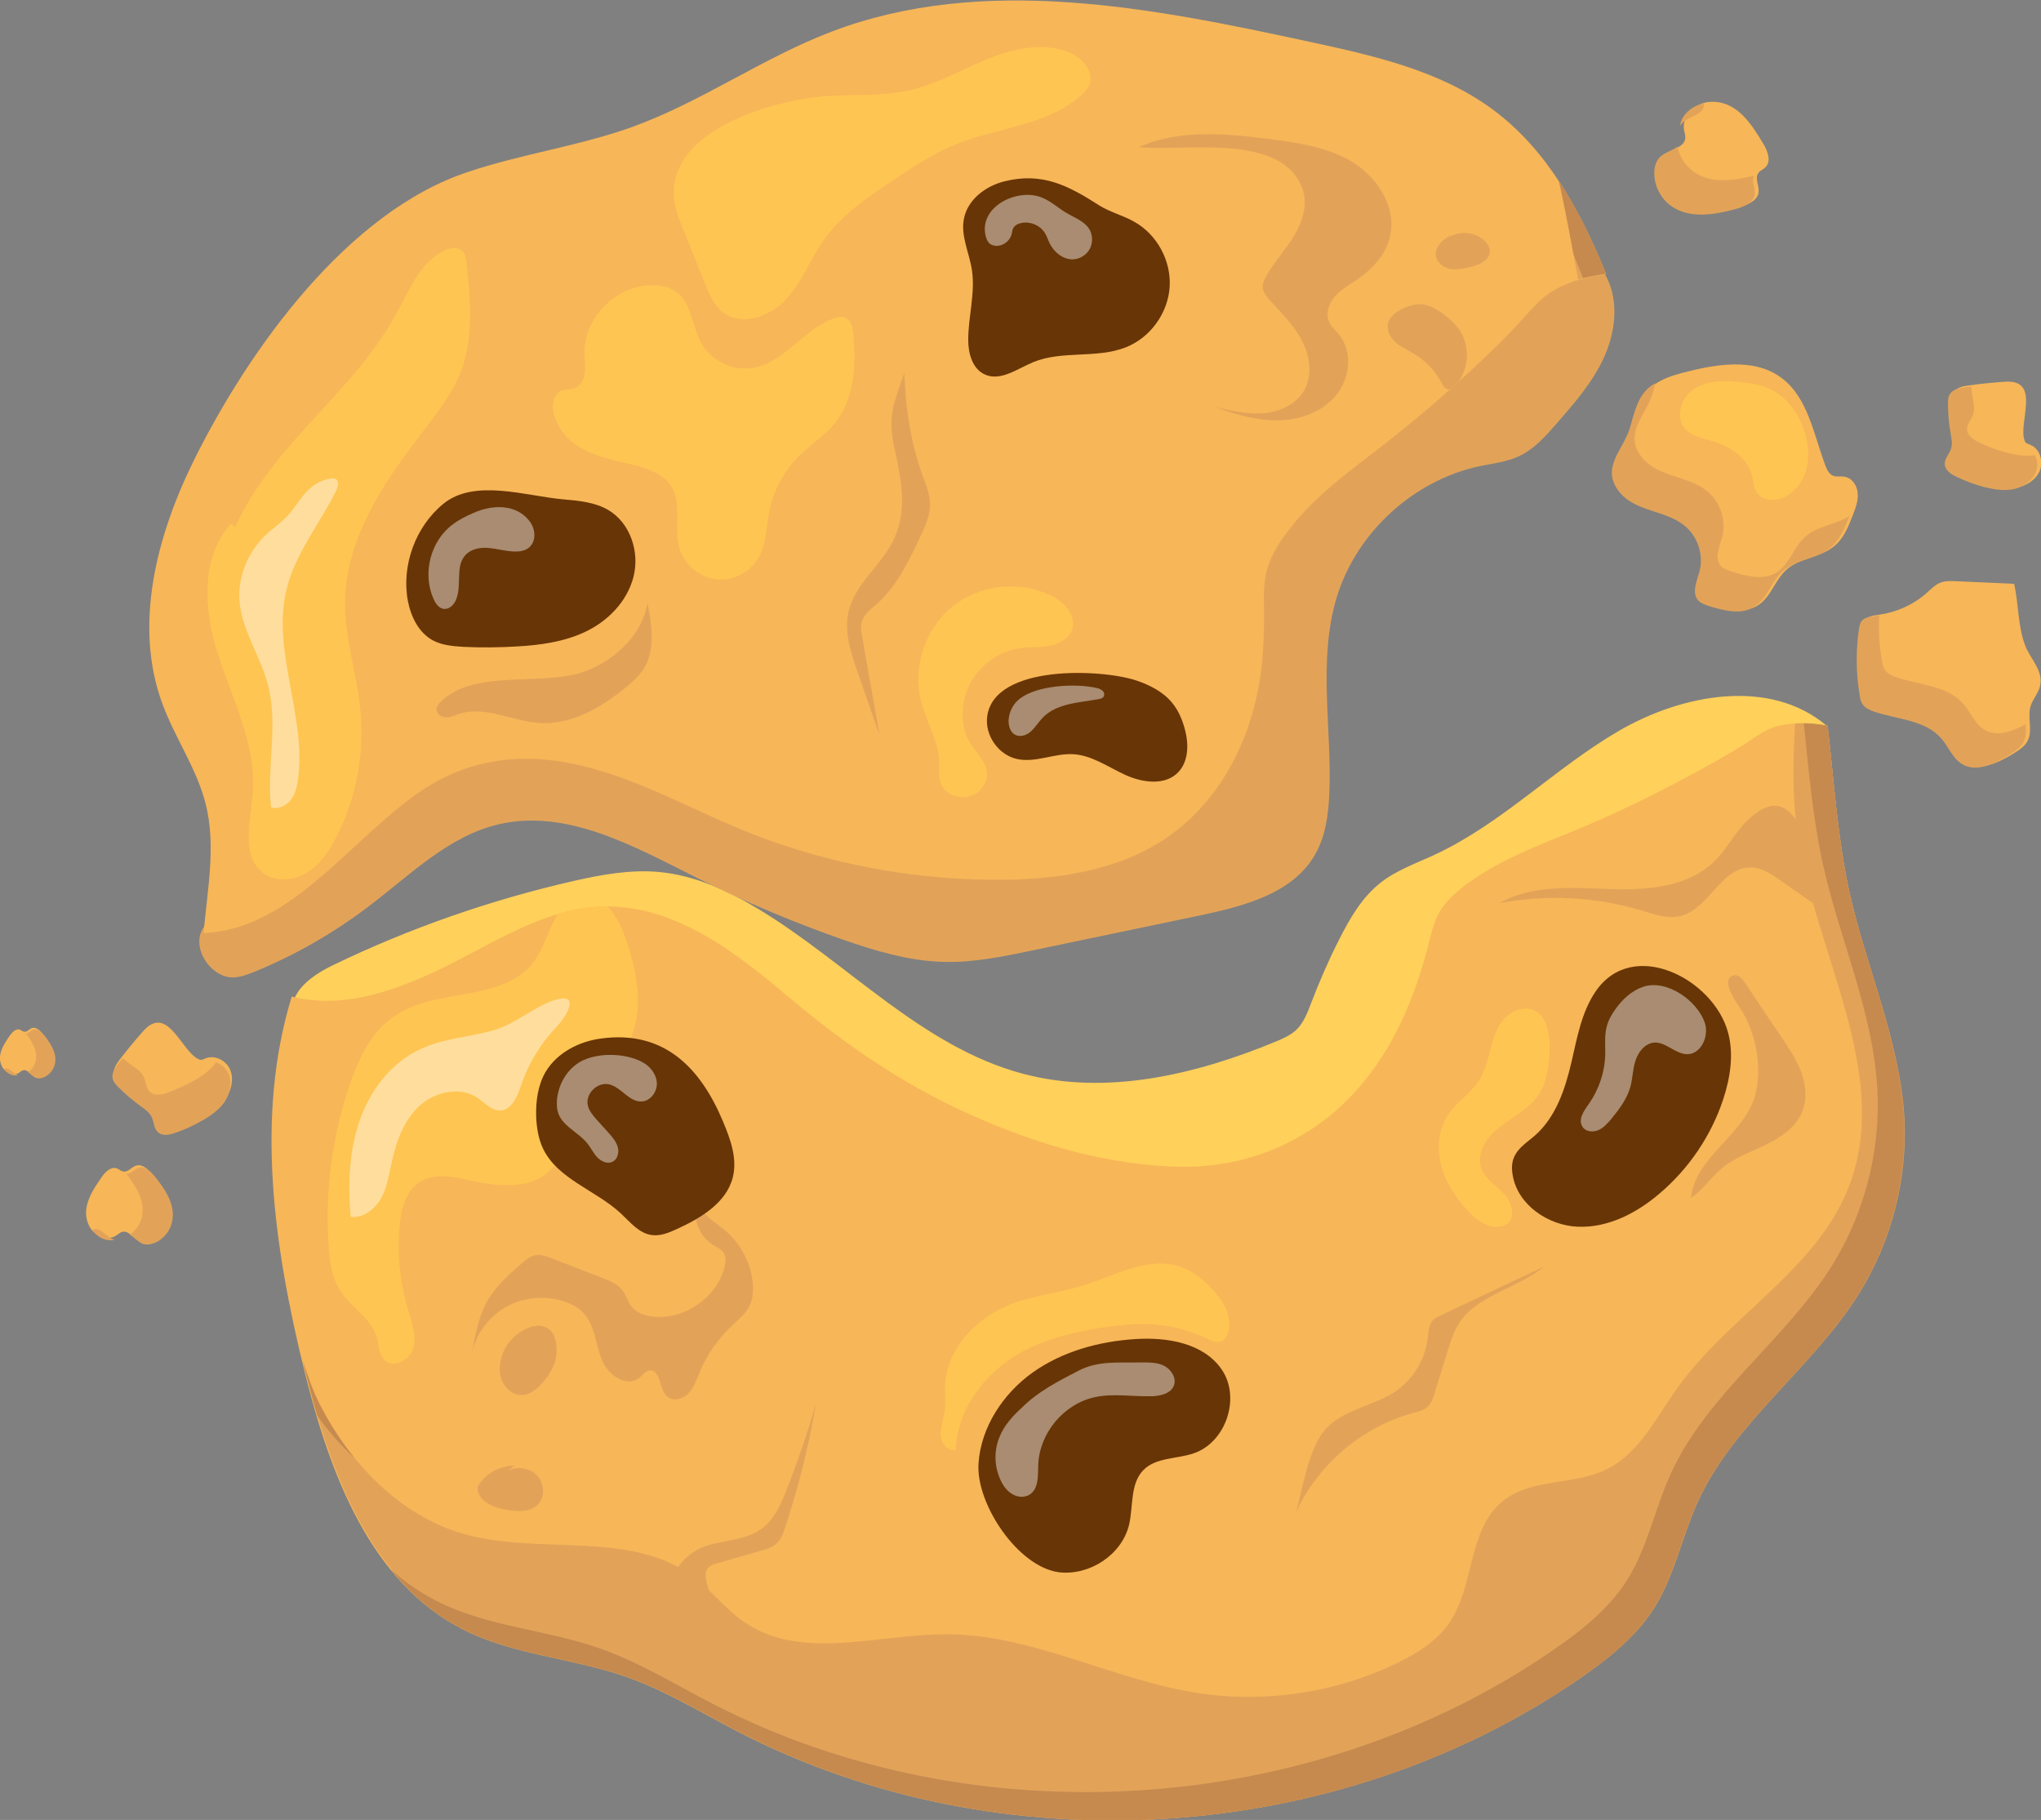 <svg width="83" height="74" viewBox="0 0 83 74" fill="none" xmlns="http://www.w3.org/2000/svg">
<rect x="0" y="0" width="83" height="74" fill="#808080" stroke="none"/>
<g clip-path="url(#clip0_51_801)">
<path d="M13.542 39.244C16.665 37.736 19.949 36.592 23.33 35.82C24.466 35.563 25.637 35.35 26.8 35.456C28.246 35.59 29.604 36.211 30.846 36.965C34.476 39.156 37.475 42.553 41.575 43.653C44.983 44.567 48.63 43.697 51.887 42.349C52.18 42.225 52.49 42.092 52.721 41.87C53.023 41.577 53.174 41.169 53.325 40.77C53.662 39.892 54.035 39.031 54.461 38.197C54.895 37.337 55.392 36.477 56.155 35.882C56.803 35.377 57.593 35.102 58.339 34.756C61.072 33.487 63.219 31.243 65.819 29.726C68.419 28.209 71.978 27.561 74.276 29.504C72.653 30.675 72.049 32.76 71.108 34.534C69.955 36.725 68.207 38.544 66.423 40.255C63.255 43.289 59.883 46.101 56.324 48.674C53.502 50.714 50.538 52.612 47.264 53.775C40.945 56.019 33.668 55.291 27.847 51.956C25.318 50.51 23.064 48.603 20.472 47.272C18.396 46.199 7.836 41.994 13.542 39.244Z" fill="#FFD05A"/>
<path d="M9.504 39.741C9.797 39.732 10.081 39.617 10.356 39.51C12.024 38.827 13.595 37.922 15.024 36.831C16.692 35.563 18.254 33.984 20.295 33.514C23.055 32.875 25.797 34.419 28.326 35.687C30.252 36.654 32.249 37.497 34.281 38.206C35.603 38.668 36.97 39.076 38.372 39.111C39.596 39.147 40.803 38.889 42.01 38.641C44.273 38.171 46.536 37.692 48.799 37.222C50.565 36.849 52.544 36.343 53.458 34.782C53.91 34.019 54.026 33.106 54.061 32.219C54.159 29.566 53.591 26.843 54.354 24.306C55.153 21.654 57.487 19.516 60.202 18.948C60.735 18.841 61.285 18.779 61.773 18.549C62.385 18.265 62.847 17.741 63.29 17.236C64.018 16.402 64.763 15.55 65.225 14.539C65.686 13.528 65.837 12.321 65.358 11.319C64.879 10.308 63.832 9.66 62.74 9.412C61.649 9.163 60.513 9.279 59.412 9.447C50.636 10.84 43.022 16.154 34.627 19.09C30.491 20.536 26.161 21.405 22.061 22.94C20.34 23.587 18.636 24.359 17.225 25.539C15.689 26.816 14.58 28.511 13.48 30.187C12.175 32.174 10.871 34.17 9.566 36.157C9.211 36.698 8.333 37.399 8.146 37.985C7.916 38.792 8.688 39.776 9.504 39.741Z" fill="#E2A359"/>
<path d="M75.191 36.193C74.72 34.028 74.578 31.74 74.321 29.504C73.655 29.398 72.972 29.362 72.333 29.513C71.747 29.655 71.295 30.045 70.789 30.356C70.115 30.764 69.431 31.154 68.73 31.527C67.319 32.281 65.882 32.999 64.4 33.62C62.989 34.215 61.524 34.729 60.229 35.554C59.678 35.9 59.102 36.317 58.702 36.84C58.401 37.231 58.267 37.701 58.152 38.171C57.549 40.593 56.599 42.908 54.806 44.709C52.97 46.554 50.52 47.503 47.92 47.441C44.983 47.37 42.099 46.509 39.437 45.312C36.792 44.123 34.449 42.535 32.231 40.672C30.11 38.889 27.66 36.885 24.741 36.858C22.043 36.831 19.692 38.641 17.313 39.679C16.115 40.202 14.864 40.637 13.542 40.69C12.974 40.717 12.406 40.655 11.864 40.522C10.365 45.401 11.146 50.723 12.37 55.708C13.391 59.86 15.041 64.357 18.866 66.273C20.898 67.294 23.259 67.418 25.415 68.163C27.03 68.722 28.495 69.627 30.021 70.416C40.688 75.925 54.354 75.056 64.231 68.243C65.376 67.453 66.494 66.566 67.239 65.386C68.056 64.082 68.357 62.53 68.987 61.12C70.478 57.82 73.709 55.629 75.608 52.542C76.903 50.43 77.542 47.92 77.409 45.445C77.258 42.269 75.865 39.297 75.191 36.193Z" fill="#F7B658"/>
<path d="M8.368 32.706C8.794 34.41 8.43 36.184 8.279 37.94C10.96 37.843 13.063 35.652 14.917 33.966C15.867 33.115 16.843 32.227 17.988 31.651C19.257 31.003 20.677 30.764 22.088 30.879C24.954 31.128 27.43 32.591 30.03 33.682C32.745 34.818 35.701 35.501 38.638 35.705C41.38 35.891 44.548 35.785 46.98 34.356C49.189 33.061 50.547 30.808 51.097 28.351C51.381 27.109 51.417 25.858 51.399 24.59C51.39 24.093 51.399 23.587 51.541 23.108C51.71 22.523 52.047 22.026 52.411 21.547C53.325 20.349 54.523 19.418 55.712 18.513C56.99 17.538 58.223 16.517 59.412 15.435C60.016 14.885 60.61 14.326 61.187 13.75C61.658 13.28 62.075 12.774 62.545 12.304C63.282 11.568 64.311 11.284 65.314 11.15C64.231 8.534 62.935 6.094 60.681 4.435C58.543 2.865 55.863 2.262 53.272 1.703C46.838 0.31 39.969 -1.056 33.819 1.286C31.015 2.351 28.53 4.143 25.708 5.163C23.534 5.943 21.227 6.254 19.035 6.99C14.128 8.605 10.116 14.22 7.898 18.691C6.372 21.769 5.413 25.415 6.611 28.635C7.126 30.027 8.013 31.269 8.368 32.706Z" fill="#F7B658"/>
<path d="M75.191 36.193C74.721 34.028 74.579 31.739 74.321 29.504C73.877 29.433 73.434 29.389 72.999 29.415C72.91 30.897 72.883 32.369 73.088 33.833C73.78 38.739 76.983 43.671 75.173 48.283C73.86 51.628 70.319 53.499 68.225 56.418C67.355 57.624 66.672 59.088 65.332 59.745C64.001 60.401 62.261 60.099 61.108 61.04C59.688 62.184 59.972 64.473 58.942 65.981C58.428 66.735 57.62 67.231 56.795 67.631C54.292 68.837 51.426 69.263 48.684 68.837C45.232 68.296 42.001 66.46 38.505 66.451C35.71 66.442 32.621 67.542 30.305 65.981C29.524 65.457 28.948 64.686 28.202 64.118C25.629 62.184 21.919 63.257 18.822 62.361C16.258 61.616 14.252 59.514 13.027 57.137C12.743 56.587 12.521 55.966 12.317 55.318C12.344 55.442 12.38 55.566 12.406 55.7C13.427 59.851 15.077 64.349 18.902 66.265C20.934 67.285 23.295 67.409 25.451 68.154C27.066 68.713 28.53 69.618 30.057 70.407C40.724 75.916 54.39 75.047 64.267 68.234C65.412 67.444 66.53 66.557 67.275 65.377C68.091 64.073 68.393 62.521 69.023 61.111C70.514 57.811 73.744 55.62 75.643 52.533C76.939 50.421 77.578 47.911 77.445 45.436C77.258 42.269 75.865 39.297 75.191 36.193Z" fill="#E2A359"/>
<path d="M65.314 11.133C64.764 9.793 64.151 8.507 63.388 7.345C63.433 7.514 63.468 7.691 63.504 7.859C63.752 9.022 63.956 10.193 64.178 11.363C64.551 11.257 64.932 11.186 65.314 11.133Z" fill="#E2A359"/>
<path d="M12.903 57.571C13.356 58.192 13.862 58.778 14.421 59.292C13.879 58.627 13.409 57.9 13.018 57.137C12.735 56.587 12.513 55.966 12.309 55.318C12.335 55.442 12.371 55.566 12.397 55.7C12.557 56.312 12.717 56.941 12.903 57.571Z" fill="#C68A4F"/>
<path d="M65.314 11.133C64.764 9.793 64.151 8.507 63.388 7.345C63.433 7.514 63.468 7.691 63.504 7.859C63.681 8.684 63.841 9.527 63.992 10.361C64.125 10.671 64.249 10.991 64.373 11.31C64.684 11.23 65.003 11.177 65.314 11.133Z" fill="#C68A4F"/>
<path d="M75.191 36.193C74.72 34.028 74.578 31.74 74.321 29.504C74.002 29.451 73.673 29.416 73.354 29.407C73.549 31.305 73.718 33.221 74.108 35.04C74.783 38.144 76.176 41.116 76.344 44.292C76.478 46.767 75.839 49.277 74.543 51.388C72.644 54.475 69.414 56.658 67.923 59.966C67.293 61.368 66.991 62.929 66.175 64.233C65.438 65.413 64.311 66.3 63.166 67.09C53.289 73.902 39.614 74.772 28.956 69.263C27.439 68.482 25.966 67.569 24.351 67.01C22.203 66.265 19.834 66.141 17.802 65.12C17.092 64.766 16.462 64.322 15.885 63.807C16.701 64.828 17.686 65.679 18.884 66.274C20.916 67.294 23.277 67.418 25.433 68.163C27.049 68.722 28.513 69.627 30.039 70.416C40.706 75.925 54.372 75.056 64.249 68.243C65.394 67.453 66.512 66.566 67.257 65.386C68.074 64.082 68.375 62.53 69.005 61.12C70.496 57.82 73.727 55.629 75.626 52.542C76.921 50.43 77.56 47.92 77.427 45.445C77.258 42.269 75.865 39.297 75.191 36.193Z" fill="#C68A4F"/>
<path d="M52.97 7.682C53.192 8.312 52.97 9.022 52.624 9.589C52.278 10.157 51.816 10.654 51.488 11.239C51.408 11.39 51.328 11.559 51.355 11.727C51.382 11.905 51.506 12.055 51.621 12.188C52.1 12.712 52.615 13.217 52.943 13.847C53.272 14.477 53.387 15.267 53.032 15.879C52.704 16.446 52.038 16.748 51.382 16.801C50.725 16.855 50.077 16.704 49.438 16.553C50.263 16.863 51.133 17.112 52.012 17.094C52.89 17.067 53.804 16.739 54.354 16.047C54.905 15.355 55.011 14.291 54.452 13.599C54.31 13.43 54.133 13.28 54.044 13.075C53.902 12.738 54.044 12.33 54.283 12.055C54.523 11.78 54.851 11.594 55.162 11.39C55.783 10.964 56.342 10.379 56.52 9.651C56.812 8.498 56.076 7.283 55.073 6.635C54.07 5.997 52.855 5.81 51.666 5.66C49.926 5.438 47.974 5.234 46.323 5.979C48.178 6.174 52.136 5.367 52.97 7.682Z" fill="#E2A359"/>
<path d="M21.236 51.353C21.387 51.22 21.546 51.087 21.741 51.042C21.972 50.989 22.221 51.078 22.442 51.167C23.126 51.433 23.8 51.69 24.484 51.956C24.785 52.071 25.114 52.204 25.309 52.462C25.469 52.675 25.531 52.95 25.708 53.154C25.912 53.402 26.241 53.5 26.56 53.535C27.829 53.668 29.134 52.772 29.462 51.539C29.515 51.335 29.542 51.105 29.418 50.927C29.329 50.794 29.169 50.723 29.027 50.643C28.299 50.209 28.033 49.144 28.477 48.417C28.326 48.718 28.45 49.082 28.663 49.339C28.876 49.596 29.169 49.765 29.427 49.978C30.057 50.492 30.491 51.246 30.598 52.054C30.651 52.435 30.633 52.843 30.438 53.18C30.278 53.455 30.03 53.65 29.799 53.872C29.205 54.422 28.734 55.096 28.433 55.842C28.308 56.134 28.211 56.454 27.98 56.675C27.749 56.897 27.35 56.995 27.119 56.773C26.791 56.462 26.862 55.664 26.409 55.726C26.232 55.753 26.125 55.921 25.992 56.028C25.477 56.436 24.714 55.904 24.475 55.291C24.226 54.688 24.209 53.97 23.791 53.464C23.534 53.145 23.144 52.959 22.744 52.861C22.079 52.692 21.36 52.763 20.739 53.056C19.931 53.446 19.337 54.227 19.168 55.105C19.541 53.136 19.727 52.648 21.236 51.353Z" fill="#E2A359"/>
<path d="M56.679 56.622C57.442 56.134 57.966 55.283 58.063 54.387C58.09 54.147 58.099 53.881 58.259 53.695C58.347 53.597 58.463 53.544 58.578 53.491C59.98 52.825 61.383 52.16 62.785 51.504C61.693 52.408 60.034 52.648 59.297 53.863C59.111 54.174 58.995 54.529 58.889 54.875C58.703 55.469 58.525 56.054 58.339 56.649C58.276 56.853 58.206 57.066 58.046 57.208C57.895 57.349 57.682 57.394 57.487 57.447C55.41 58.006 53.618 59.523 52.712 61.474C52.97 60.508 53.2 59.008 53.822 58.21C54.514 57.332 55.801 57.19 56.679 56.622Z" fill="#E2A359"/>
<path d="M36.286 22.053C35.772 23.037 34.769 23.765 34.512 24.847C34.316 25.663 34.592 26.515 34.867 27.304C35.168 28.165 35.461 29.025 35.763 29.877C35.532 28.546 35.292 27.215 35.062 25.885C35.026 25.69 34.991 25.486 35.044 25.291C35.124 24.98 35.408 24.776 35.648 24.563C36.464 23.845 36.952 22.833 37.413 21.849C37.618 21.414 37.831 20.962 37.822 20.483C37.813 20.092 37.662 19.729 37.529 19.365C37.032 18.008 36.828 16.606 36.775 15.169C36.366 16.358 36.091 16.89 36.357 18.132C36.641 19.462 36.952 20.784 36.286 22.053Z" fill="#E2A359"/>
<path d="M8.821 26.47C9.424 28.395 10.445 30.276 10.276 32.281C10.179 33.416 9.797 34.836 10.72 35.51C11.235 35.882 11.989 35.802 12.522 35.456C13.063 35.11 13.418 34.552 13.711 33.975C14.501 32.387 14.838 30.578 14.651 28.812C14.501 27.375 14.021 25.974 14.03 24.528C14.039 21.973 15.548 19.684 17.11 17.662C17.74 16.837 18.405 16.012 18.769 15.036C19.275 13.661 19.124 12.153 18.973 10.698C18.955 10.521 18.929 10.325 18.796 10.201C18.6 10.015 18.281 10.077 18.041 10.201C17.056 10.698 16.621 11.842 16.089 12.809C14.314 16.02 11.111 18.034 9.566 21.423C9.451 21.387 9.522 21.334 9.38 21.316C8.138 22.674 8.315 24.847 8.821 26.47Z" fill="#FFC552"/>
<path d="M27.634 8.951C27.98 9.811 28.326 10.672 28.672 11.532C28.841 11.958 29.027 12.401 29.382 12.685C30.145 13.289 31.317 12.88 31.973 12.162C32.63 11.443 32.967 10.494 33.535 9.705C34.236 8.738 35.248 8.046 36.242 7.381C37.085 6.813 37.937 6.245 38.877 5.864C40.581 5.181 42.596 5.101 43.962 3.877C44.104 3.752 44.237 3.61 44.308 3.433C44.513 2.883 43.98 2.324 43.43 2.111C42.374 1.712 41.176 1.978 40.129 2.413C39.081 2.839 38.088 3.424 36.978 3.673C35.851 3.93 34.68 3.814 33.526 3.912C30.935 4.143 26.312 5.642 27.634 8.951Z" fill="#FFC552"/>
<path d="M24.706 36.849C24.005 36.849 23.339 36.973 22.682 37.169C22.194 37.949 22.061 38.96 21.254 39.572C19.479 40.894 16.985 40.043 15.352 41.932C14.847 42.517 14.527 43.245 14.27 43.972C13.515 46.119 13.205 48.417 13.364 50.679C13.409 51.309 13.498 51.956 13.844 52.488C14.287 53.18 15.122 53.615 15.335 54.413C15.415 54.724 15.406 55.079 15.627 55.3C15.991 55.664 16.666 55.309 16.808 54.821C16.95 54.333 16.755 53.81 16.613 53.322C16.275 52.204 16.142 51.025 16.249 49.862C16.311 49.179 16.488 48.434 17.065 48.062C17.651 47.689 18.414 47.84 19.088 47.991C20.198 48.239 21.493 48.39 22.336 47.627C22.94 47.086 23.126 46.225 23.481 45.498C24.102 44.247 25.282 43.316 25.735 41.994C26.188 40.681 25.833 39.235 25.354 37.922C25.203 37.532 24.981 37.142 24.706 36.849Z" fill="#FFC552"/>
<path d="M16.586 24.43C16.71 25.078 17.029 25.734 17.615 26.044C17.988 26.24 18.423 26.275 18.849 26.302C19.576 26.337 20.313 26.328 21.041 26.284C21.972 26.231 22.922 26.098 23.765 25.707C24.706 25.273 25.504 24.465 25.762 23.454C26.019 22.452 25.637 21.272 24.741 20.74C24.2 20.421 23.543 20.358 22.913 20.305C21.387 20.172 19.292 19.445 18.023 20.491C16.896 21.414 16.32 22.993 16.586 24.43Z" fill="#683506"/>
<path d="M24.457 42.225C23.561 42.34 22.665 42.793 22.194 43.573C21.875 44.114 21.786 44.771 21.804 45.401C21.822 45.844 21.893 46.297 22.079 46.696C22.674 47.947 24.227 48.39 25.247 49.339C25.629 49.694 25.984 50.146 26.498 50.217C26.853 50.271 27.208 50.12 27.537 49.969C28.504 49.526 29.542 48.904 29.799 47.876C29.995 47.113 29.702 46.314 29.4 45.596C28.477 43.396 26.995 41.888 24.457 42.225Z" fill="#683506"/>
<path d="M39.792 59.514C39.889 58.033 40.786 56.675 41.984 55.815C43.191 54.954 44.673 54.546 46.155 54.449C47.459 54.36 48.95 54.608 49.687 55.691C50.467 56.844 49.846 58.662 48.533 59.097C47.85 59.328 47.007 59.257 46.501 59.771C45.95 60.33 46.093 61.235 45.915 61.998C45.622 63.213 44.327 64.065 43.084 63.932C41.398 63.728 39.685 61.146 39.792 59.514Z" fill="#683506"/>
<path d="M40.147 29.123C40.04 29.894 40.599 30.693 41.354 30.861C42.108 31.03 42.88 30.622 43.643 30.666C44.406 30.711 45.063 31.19 45.764 31.509C46.465 31.828 47.379 31.953 47.912 31.402C48.346 30.95 48.346 30.232 48.178 29.628C48.071 29.247 47.921 28.883 47.663 28.573C47.299 28.129 46.758 27.854 46.208 27.668C44.797 27.198 40.44 27.003 40.147 29.123Z" fill="#683506"/>
<path d="M64.879 40.327C64.311 41.169 64.133 42.207 63.903 43.201C63.645 44.292 63.272 45.418 62.429 46.163C62.119 46.438 61.728 46.669 61.569 47.059C61.471 47.281 61.471 47.538 61.515 47.778C61.711 48.984 62.953 49.836 64.178 49.88C65.402 49.925 66.565 49.322 67.496 48.523C68.686 47.512 69.591 46.172 70.079 44.691C70.363 43.822 70.514 42.872 70.274 41.985C69.689 39.803 66.387 38.091 64.879 40.327Z" fill="#683506"/>
<path d="M40.821 7.38C40.058 7.576 39.339 8.134 39.197 8.906C39.064 9.598 39.419 10.281 39.525 10.982C39.667 11.922 39.374 12.871 39.374 13.821C39.374 14.371 39.543 14.992 40.04 15.222C40.679 15.524 41.371 14.992 42.019 14.725C43.199 14.238 44.592 14.592 45.782 14.122C46.776 13.732 47.494 12.738 47.565 11.674C47.636 10.609 47.051 9.527 46.119 9.013C45.666 8.755 45.151 8.631 44.708 8.356C43.448 7.549 42.383 6.981 40.821 7.38Z" fill="#683506"/>
<path d="M41.025 55.3C42.108 54.546 43.43 54.2 44.734 53.996C45.533 53.872 46.341 53.783 47.139 53.872C47.823 53.943 48.497 54.147 49.118 54.44C49.287 54.52 49.473 54.608 49.651 54.546C49.802 54.493 49.89 54.342 49.944 54.192C50.148 53.571 49.757 52.914 49.314 52.435C48.932 52.027 48.488 51.663 47.965 51.495C46.678 51.078 45.356 51.859 44.06 52.267C43.093 52.568 42.063 52.666 41.114 53.029C39.712 53.571 38.496 54.83 38.434 56.329C38.416 56.693 38.469 57.057 38.416 57.412C38.363 57.731 38.23 58.05 38.256 58.379C38.283 58.698 38.532 59.008 38.869 58.955C38.904 57.483 39.836 56.134 41.025 55.3Z" fill="#FFC552"/>
<path d="M60.682 46.101C60.318 46.474 60.06 47.033 60.247 47.521C60.407 47.955 60.85 48.213 61.17 48.55C61.489 48.887 61.658 49.508 61.276 49.774C61.152 49.862 60.992 49.889 60.833 49.889C60.353 49.862 59.945 49.526 59.626 49.162C59.155 48.638 58.765 48.026 58.596 47.343C58.428 46.66 58.499 45.897 58.898 45.312C59.253 44.788 59.83 44.443 60.167 43.901C60.415 43.511 60.513 43.041 60.628 42.589C60.753 42.136 60.904 41.675 61.241 41.355C61.578 41.027 62.128 40.885 62.51 41.151C63.246 41.648 63.042 43.413 62.776 44.123C62.421 45.072 61.338 45.436 60.682 46.101Z" fill="#FFC552"/>
<path d="M39.383 27.934C39.756 27.1 40.581 26.479 41.495 26.355C41.895 26.302 42.312 26.337 42.711 26.257C43.111 26.178 43.519 25.929 43.617 25.539C43.758 24.989 43.261 24.474 42.756 24.226C41.478 23.587 39.845 23.765 38.736 24.661C37.626 25.557 37.103 27.109 37.449 28.493C37.662 29.336 38.168 30.107 38.194 30.977C38.203 31.269 38.159 31.58 38.257 31.855C38.478 32.476 39.446 32.6 39.88 32.103C40.475 31.429 39.934 30.879 39.552 30.356C39.037 29.69 39.046 28.679 39.383 27.934Z" fill="#FFC552"/>
<path opacity="0.43" d="M41.478 28.404C41.203 28.608 41.034 28.945 41.016 29.282C41.007 29.522 41.087 29.788 41.3 29.886C41.513 29.983 41.771 29.886 41.939 29.726C42.108 29.566 42.232 29.362 42.392 29.194C42.951 28.599 43.865 28.573 44.664 28.431C44.752 28.413 44.841 28.395 44.885 28.316C44.93 28.236 44.894 28.129 44.823 28.076C44.752 28.014 44.664 27.987 44.575 27.97C43.741 27.783 42.205 27.854 41.478 28.404Z" fill="white"/>
<path opacity="0.43" d="M19.239 20.864C18.955 20.988 18.68 21.121 18.431 21.308C17.508 21.973 17.162 23.321 17.633 24.359C17.712 24.537 17.846 24.732 18.041 24.758C18.245 24.785 18.431 24.625 18.52 24.439C18.813 23.854 18.485 23.029 18.937 22.558C19.177 22.31 19.549 22.248 19.896 22.283C20.242 22.319 20.57 22.416 20.916 22.425C21.12 22.434 21.342 22.399 21.502 22.274C21.803 22.035 21.786 21.556 21.573 21.245C21.023 20.456 19.993 20.518 19.239 20.864Z" fill="white"/>
<path opacity="0.43" d="M23.419 43.289C22.966 43.635 22.682 44.194 22.647 44.771C22.638 44.922 22.647 45.081 22.691 45.232C22.869 45.8 23.534 46.039 23.898 46.509C24.04 46.687 24.137 46.9 24.297 47.068C24.457 47.228 24.706 47.343 24.91 47.237C25.114 47.139 25.185 46.864 25.122 46.642C25.06 46.421 24.91 46.243 24.759 46.075C24.599 45.897 24.439 45.72 24.279 45.542C24.12 45.365 23.96 45.179 23.907 44.957C23.791 44.487 24.279 43.99 24.759 44.088C25.256 44.194 25.575 44.806 26.081 44.788C26.445 44.78 26.729 44.398 26.711 44.034C26.693 43.671 26.436 43.351 26.116 43.183C25.38 42.784 24.084 42.775 23.419 43.289Z" fill="white"/>
<path opacity="0.43" d="M41.558 57.234C41.185 57.571 40.839 57.953 40.653 58.414C40.413 58.973 40.431 59.629 40.688 60.179C40.794 60.41 40.945 60.623 41.158 60.747C41.371 60.88 41.655 60.907 41.868 60.774C42.25 60.534 42.206 59.984 42.223 59.541C42.276 58.263 43.27 57.075 44.531 56.808C45.276 56.649 46.057 56.791 46.82 56.773C47.175 56.764 47.601 56.675 47.734 56.347C47.858 56.045 47.636 55.691 47.352 55.54C47.069 55.389 46.722 55.398 46.394 55.398C45.507 55.416 44.664 55.318 43.874 55.726C43.049 56.152 42.214 56.578 41.558 57.234Z" fill="white"/>
<path opacity="0.43" d="M66.822 40.123C66.352 40.282 65.97 40.637 65.686 41.045C65.526 41.267 65.393 41.506 65.331 41.773C65.243 42.136 65.287 42.509 65.278 42.881C65.26 43.6 65.021 44.301 64.612 44.886C64.408 45.17 64.16 45.525 64.355 45.818C64.479 46.013 64.763 46.048 64.985 45.959C65.198 45.871 65.358 45.693 65.509 45.516C65.837 45.117 66.156 44.7 66.299 44.203C66.396 43.848 66.396 43.467 66.511 43.121C66.627 42.766 66.893 42.429 67.266 42.393C67.745 42.358 68.135 42.864 68.615 42.864C69.165 42.864 69.493 42.163 69.342 41.63C69.049 40.69 67.781 39.803 66.822 40.123Z" fill="white"/>
<path opacity="0.43" d="M40.093 9.634C40.129 9.749 40.182 9.873 40.288 9.935C40.351 9.971 40.422 9.988 40.493 9.997C40.785 10.015 41.069 9.802 41.141 9.518C41.158 9.447 41.167 9.367 41.194 9.297C41.256 9.163 41.398 9.093 41.54 9.066C41.895 8.995 42.285 9.155 42.48 9.456C42.569 9.589 42.614 9.749 42.685 9.891C42.862 10.255 43.217 10.547 43.625 10.547C43.909 10.538 44.184 10.37 44.317 10.121C44.45 9.873 44.442 9.545 44.291 9.305C44.087 8.986 43.696 8.853 43.368 8.658C43.039 8.463 42.756 8.197 42.401 8.046C41.416 7.611 39.756 8.392 40.093 9.634Z" fill="white"/>
<path d="M71.499 43.387C71.517 43.866 71.463 44.354 71.286 44.797C70.709 46.261 68.916 47.139 68.766 48.709C69.245 48.39 69.564 47.885 70.008 47.512C70.532 47.068 71.197 46.847 71.809 46.545C72.422 46.243 73.043 45.835 73.291 45.197C73.496 44.691 73.433 44.123 73.256 43.609C73.07 43.103 72.768 42.651 72.466 42.198C71.96 41.453 71.454 40.699 70.957 39.954C70.851 39.794 70.682 39.608 70.496 39.661C69.901 39.839 70.674 40.841 70.824 41.089C71.242 41.773 71.472 42.589 71.499 43.387Z" fill="#E2A359"/>
<path d="M28.797 62.832C29.551 62.61 30.403 62.61 31.024 62.122C31.494 61.758 31.743 61.182 31.965 60.632C32.426 59.461 32.843 58.263 33.189 57.057C32.896 58.76 32.479 60.445 31.938 62.087C31.858 62.335 31.761 62.601 31.556 62.778C31.397 62.92 31.184 62.982 30.971 63.044C30.367 63.222 29.764 63.391 29.16 63.568C29.027 63.603 28.876 63.648 28.788 63.763C28.646 63.932 28.699 64.189 28.752 64.402C29.001 65.289 29.285 66.158 29.595 67.019C28.735 66.886 27.936 66.38 27.439 65.653C26.72 64.57 27.67 63.151 28.797 62.832Z" fill="#E2A359"/>
<path opacity="0.43" d="M9.753 24.572C9.895 25.725 10.605 26.719 10.897 27.845C11.323 29.46 10.844 31.172 11.022 32.831C11.315 32.919 11.643 32.76 11.829 32.52C12.015 32.272 12.086 31.961 12.122 31.66C12.459 29.096 11.039 26.47 11.652 23.96C12.007 22.496 13.009 21.29 13.675 19.942C13.746 19.791 13.808 19.569 13.657 19.48C13.595 19.445 13.515 19.445 13.444 19.462C12.761 19.569 12.415 20.012 12.042 20.536C11.732 20.979 11.536 21.148 11.093 21.503C10.179 22.212 9.611 23.383 9.753 24.572Z" fill="white"/>
<path opacity="0.43" d="M20.002 41.914C19.026 42.172 17.988 42.234 17.074 42.668C15.885 43.227 15.033 44.363 14.616 45.596C14.19 46.838 14.154 48.177 14.261 49.481C14.767 49.534 15.246 49.171 15.494 48.727C15.743 48.284 15.814 47.76 15.929 47.264C16.107 46.421 16.417 45.56 17.047 44.975C17.677 44.389 18.707 44.159 19.417 44.638C19.718 44.842 19.985 45.161 20.34 45.152C20.819 45.135 21.041 44.567 21.192 44.123C21.493 43.236 21.99 42.42 22.638 41.746C23.099 41.258 23.587 40.344 22.558 40.664C21.671 40.947 20.943 41.666 20.002 41.914Z" fill="white"/>
<path d="M23.268 17.972C23.987 18.54 24.927 18.7 25.815 18.921C26.374 19.063 26.977 19.276 27.288 19.764C27.758 20.491 27.386 21.476 27.634 22.301C27.829 22.957 28.433 23.463 29.107 23.552C29.782 23.641 30.491 23.286 30.837 22.691C31.166 22.133 31.157 21.441 31.281 20.802C31.45 19.95 31.876 19.161 32.488 18.549C32.959 18.079 33.544 17.715 33.961 17.192C34.751 16.207 34.822 14.823 34.698 13.563C34.671 13.315 34.618 13.031 34.387 12.925C34.236 12.854 34.059 12.889 33.899 12.951C32.683 13.386 31.911 14.725 30.642 14.956C29.817 15.107 28.93 14.681 28.521 13.954C28.14 13.271 28.131 12.33 27.501 11.869C27.226 11.674 26.889 11.603 26.551 11.594C25.105 11.576 23.774 12.871 23.765 14.317C23.765 14.725 23.889 15.284 23.596 15.63C23.348 15.923 22.922 15.763 22.718 15.959C22.132 16.5 22.744 17.564 23.268 17.972Z" fill="#FFC552"/>
<path d="M57.575 14.433C58.01 14.708 58.374 15.098 58.614 15.55C58.676 15.675 58.764 15.816 58.898 15.834C58.924 15.834 58.942 15.834 58.968 15.825C59.084 15.728 59.199 15.621 59.306 15.524C59.749 14.921 59.776 14.025 59.341 13.404C59.19 13.182 58.986 12.996 58.773 12.827C58.516 12.623 58.223 12.446 57.895 12.383C57.433 12.295 56.439 12.685 56.431 13.262C56.422 13.546 56.608 13.812 56.83 13.989C57.069 14.158 57.336 14.282 57.575 14.433Z" fill="#E2A359"/>
<path d="M59.04 9.545C58.676 9.713 58.312 10.059 58.401 10.45C58.463 10.716 58.729 10.893 58.995 10.938C59.261 10.982 59.537 10.92 59.794 10.858C60.149 10.769 60.575 10.592 60.584 10.228C60.593 10.042 60.468 9.873 60.326 9.749C59.927 9.412 59.306 9.376 58.88 9.678L59.04 9.545Z" fill="#E2A359"/>
<path d="M20.446 55.034C20.313 55.389 20.268 55.788 20.41 56.134C20.552 56.48 20.907 56.764 21.28 56.72C21.555 56.693 21.795 56.507 21.981 56.312C22.345 55.939 22.629 55.451 22.638 54.937C22.655 53.216 20.845 53.934 20.446 55.034Z" fill="#E2A359"/>
<path d="M20.925 59.594C20.393 59.594 19.869 59.851 19.541 60.268C19.488 60.339 19.434 60.41 19.425 60.499C19.408 60.596 19.443 60.703 19.497 60.791C19.727 61.191 20.233 61.333 20.686 61.404C21.103 61.466 21.591 61.474 21.884 61.164C22.185 60.845 22.132 60.286 21.822 59.975C21.52 59.674 21.005 59.603 20.632 59.816L20.925 59.594Z" fill="#E2A359"/>
<path d="M24.004 27.215C25.14 26.719 26.134 25.734 26.329 24.519C26.507 25.424 26.667 26.435 26.17 27.207C25.983 27.491 25.726 27.721 25.46 27.943C24.457 28.768 23.241 29.478 21.945 29.398C20.836 29.327 19.736 28.688 18.68 29.025C18.502 29.087 18.334 29.167 18.147 29.167C17.961 29.167 17.757 29.043 17.748 28.857C17.748 28.732 17.837 28.617 17.925 28.528C19.354 27.127 22.221 27.996 24.004 27.215Z" fill="#E2A359"/>
<path d="M71.037 33.381C70.532 33.877 70.221 34.534 69.715 35.022C68.632 36.086 66.955 36.202 65.429 36.148C63.911 36.095 62.288 35.971 60.974 36.725C62.882 36.361 64.879 36.459 66.734 37.018C67.266 37.177 67.825 37.381 68.366 37.239C69.502 36.938 70.008 35.261 71.179 35.27C71.632 35.27 72.031 35.536 72.404 35.802C73.079 36.273 73.753 36.743 74.427 37.213C73.771 35.953 73.398 31.065 71.037 33.381Z" fill="#E2A359"/>
<path d="M69.529 4.143C68.952 4.178 68.384 4.71 68.482 5.278C68.5 5.393 68.544 5.509 68.535 5.624C68.491 6.014 67.932 6.059 67.657 6.334C67.497 6.493 67.435 6.733 67.435 6.964C67.426 7.487 67.692 8.01 68.118 8.312C68.855 8.835 69.866 8.667 70.745 8.418C71.082 8.33 71.481 8.152 71.517 7.806C71.543 7.549 71.357 7.256 71.499 7.043C71.57 6.937 71.703 6.893 71.792 6.804C72.04 6.564 71.89 6.147 71.712 5.855C71.233 5.056 70.629 4.072 69.529 4.143Z" fill="#F7B658"/>
<path d="M81.492 15.524C81.012 15.559 80.524 15.604 80.045 15.675C79.823 15.701 79.575 15.755 79.459 15.941C79.379 16.065 79.371 16.216 79.379 16.358C79.379 16.757 79.415 17.156 79.486 17.546C79.522 17.75 79.566 17.963 79.504 18.159C79.433 18.38 79.237 18.558 79.246 18.788C79.255 19.046 79.513 19.214 79.752 19.32C80.089 19.48 80.444 19.613 80.799 19.711C81.19 19.826 81.607 19.897 82.015 19.826C82.415 19.755 82.805 19.507 82.956 19.125C83.107 18.744 82.947 18.238 82.565 18.087C82.486 18.052 82.388 18.034 82.352 17.954C82.015 17.262 83.08 15.382 81.492 15.524Z" fill="#F7B658"/>
<path d="M81.908 23.738C81.119 23.703 80.32 23.667 79.53 23.632C79.335 23.623 79.14 23.614 78.953 23.676C78.714 23.756 78.536 23.942 78.35 24.111C77.809 24.59 77.116 24.9 76.398 24.998C76.194 25.024 75.963 25.051 75.847 25.22C75.794 25.299 75.776 25.406 75.759 25.503C75.626 26.399 75.634 27.322 75.785 28.218C75.803 28.351 75.83 28.475 75.909 28.59C76.016 28.741 76.194 28.821 76.371 28.883C77.32 29.203 78.465 29.22 79.113 29.983C79.397 30.311 79.557 30.764 79.93 31.003C80.524 31.376 81.287 31.003 81.882 30.64C82.104 30.498 82.343 30.356 82.459 30.116C82.672 29.699 82.441 29.176 82.574 28.724C82.654 28.457 82.849 28.236 82.938 27.978C83.16 27.287 82.538 26.79 82.334 26.186C82.059 25.424 82.086 24.528 81.908 23.738Z" fill="#F7B658"/>
<path d="M68.384 15.169C69.733 14.814 71.295 14.53 72.422 15.347C73.522 16.145 73.753 17.662 74.232 18.93C74.294 19.099 74.383 19.276 74.552 19.347C74.694 19.4 74.853 19.356 75.004 19.383C75.315 19.427 75.528 19.746 75.546 20.057C75.572 20.367 75.457 20.669 75.341 20.962C75.164 21.423 74.969 21.902 74.587 22.212C74.028 22.674 73.203 22.674 72.662 23.153C72.182 23.57 72.014 24.297 71.472 24.625C70.94 24.945 70.257 24.767 69.662 24.581C69.502 24.528 69.334 24.474 69.218 24.35C68.943 24.04 69.165 23.57 69.272 23.171C69.449 22.496 69.192 21.742 68.659 21.308C67.887 20.687 66.671 20.731 66.041 19.977C65.189 18.966 66.21 18.221 66.458 17.28C66.796 16.012 66.982 15.542 68.384 15.169Z" fill="#F7B658"/>
<path d="M70.585 8.498C70.922 8.41 71.322 8.232 71.357 7.886C71.384 7.638 71.206 7.354 71.331 7.141C70.496 7.354 69.565 7.478 68.873 6.981C68.535 6.742 68.296 6.369 68.216 5.961C68.021 6.121 67.683 6.201 67.497 6.396C67.337 6.556 67.275 6.795 67.275 7.026C67.266 7.549 67.532 8.072 67.958 8.374C68.704 8.906 69.716 8.738 70.585 8.498Z" fill="#E2A359"/>
<path d="M68.411 5.003C68.686 4.728 69.245 4.684 69.29 4.293C69.29 4.267 69.29 4.24 69.29 4.214C68.819 4.285 68.384 4.657 68.322 5.11C68.358 5.074 68.384 5.039 68.411 5.003Z" fill="#E2A359"/>
<path d="M81.846 19.897C82.245 19.826 82.636 19.578 82.787 19.196C82.876 18.975 82.858 18.708 82.751 18.504C82.352 18.575 81.935 18.495 81.544 18.389C81.18 18.291 80.834 18.159 80.497 17.999C80.266 17.892 80.009 17.724 79.991 17.466C79.983 17.236 80.178 17.05 80.249 16.837C80.311 16.642 80.266 16.429 80.231 16.225C80.204 16.056 80.178 15.887 80.16 15.719C80.071 15.728 79.974 15.746 79.885 15.755C79.663 15.781 79.415 15.834 79.299 16.021C79.219 16.145 79.21 16.296 79.219 16.438C79.219 16.837 79.255 17.236 79.326 17.626C79.361 17.83 79.406 18.043 79.344 18.238C79.273 18.46 79.077 18.637 79.086 18.868C79.095 19.125 79.353 19.294 79.592 19.4C79.929 19.56 80.284 19.693 80.639 19.791C81.03 19.888 81.447 19.968 81.846 19.897Z" fill="#E2A359"/>
<path d="M5.795 41.959C5.475 42.322 5.165 42.695 4.872 43.077C4.739 43.254 4.597 43.458 4.641 43.68C4.668 43.822 4.774 43.937 4.872 44.035C5.156 44.318 5.458 44.576 5.777 44.806C5.946 44.931 6.123 45.046 6.221 45.232C6.327 45.436 6.309 45.702 6.478 45.862C6.664 46.039 6.966 45.977 7.206 45.889C7.561 45.764 7.898 45.614 8.226 45.427C8.581 45.232 8.936 44.993 9.176 44.664C9.415 44.327 9.513 43.884 9.362 43.502C9.202 43.121 8.741 42.881 8.359 43.032C8.28 43.068 8.2 43.112 8.12 43.085C7.383 42.828 6.833 40.743 5.795 41.959Z" fill="#F7B658"/>
<path d="M9.114 44.833C9.353 44.496 9.451 44.052 9.3 43.671C9.211 43.449 9.007 43.272 8.785 43.201C8.546 43.529 8.2 43.768 7.845 43.964C7.516 44.141 7.17 44.292 6.824 44.425C6.585 44.514 6.283 44.576 6.097 44.398C5.928 44.239 5.937 43.972 5.839 43.768C5.742 43.582 5.564 43.458 5.396 43.343C5.254 43.245 5.12 43.139 4.987 43.023C4.925 43.094 4.872 43.174 4.81 43.245C4.677 43.422 4.535 43.626 4.579 43.848C4.606 43.99 4.712 44.105 4.81 44.203C5.094 44.487 5.396 44.744 5.715 44.975C5.884 45.099 6.061 45.214 6.159 45.401C6.265 45.605 6.247 45.871 6.416 46.03C6.602 46.208 6.904 46.146 7.144 46.057C7.499 45.933 7.836 45.782 8.164 45.596C8.519 45.401 8.874 45.161 9.114 44.833Z" fill="#E2A359"/>
<path d="M81.713 30.693C81.935 30.551 82.175 30.409 82.29 30.169C82.405 29.948 82.388 29.699 82.379 29.442C81.829 29.753 81.19 29.983 80.675 29.655C80.302 29.424 80.142 28.972 79.859 28.635C79.211 27.872 78.066 27.863 77.116 27.535C76.939 27.473 76.761 27.393 76.655 27.242C76.584 27.136 76.557 27.003 76.531 26.869C76.424 26.257 76.389 25.637 76.424 25.015C76.362 25.024 76.3 25.042 76.238 25.051C76.034 25.078 75.803 25.104 75.688 25.273C75.635 25.353 75.617 25.459 75.599 25.557C75.466 26.453 75.475 27.375 75.626 28.271C75.643 28.404 75.67 28.528 75.75 28.644C75.856 28.794 76.034 28.874 76.211 28.936C77.161 29.256 78.306 29.273 78.953 30.036C79.237 30.365 79.397 30.817 79.77 31.056C80.356 31.429 81.119 31.065 81.713 30.693Z" fill="#E2A359"/>
<path d="M71.322 24.687C71.863 24.359 72.031 23.632 72.511 23.215C73.052 22.736 73.886 22.736 74.436 22.274C74.818 21.964 75.013 21.485 75.191 21.024C75.2 21.006 75.2 20.997 75.208 20.979C74.658 21.334 73.922 21.378 73.425 21.813C72.945 22.23 72.777 22.957 72.236 23.286C71.703 23.605 71.02 23.428 70.425 23.241C70.266 23.188 70.097 23.135 69.981 23.011C69.706 22.7 69.928 22.23 70.035 21.831C70.212 21.157 69.955 20.403 69.422 19.968C68.65 19.347 67.435 19.392 66.805 18.637C65.953 17.626 66.973 16.881 67.222 15.941C67.257 15.808 67.293 15.684 67.319 15.577C66.716 15.923 66.547 16.429 66.299 17.342C66.05 18.283 65.03 19.019 65.882 20.039C66.521 20.802 67.736 20.749 68.5 21.37C69.041 21.804 69.289 22.567 69.112 23.233C69.005 23.632 68.784 24.102 69.059 24.412C69.174 24.537 69.343 24.59 69.502 24.643C70.106 24.829 70.789 25.007 71.322 24.687Z" fill="#E2A359"/>
<path d="M72.031 15.843C71.614 15.639 71.144 15.568 70.683 15.524C70.07 15.471 69.405 15.479 68.89 15.816C68.375 16.154 68.118 16.934 68.508 17.413C68.775 17.733 69.209 17.812 69.609 17.928C70.328 18.141 71.055 18.593 71.242 19.32C71.304 19.551 71.304 19.799 71.428 20.003C71.694 20.438 72.369 20.394 72.777 20.092C74.197 19.046 73.425 16.509 72.031 15.843Z" fill="#FFC552"/>
<path d="M3.638 49.871C3.843 50.253 4.375 50.475 4.73 50.235C4.801 50.191 4.872 50.12 4.952 50.093C5.236 50.005 5.431 50.377 5.706 50.484C5.866 50.546 6.043 50.51 6.203 50.448C6.567 50.297 6.842 49.951 6.913 49.57C7.046 48.905 6.62 48.266 6.185 47.742C6.017 47.538 5.786 47.317 5.529 47.397C5.342 47.459 5.2 47.672 5.014 47.636C4.916 47.618 4.845 47.547 4.766 47.512C4.526 47.414 4.286 47.645 4.144 47.849C3.736 48.434 3.257 49.153 3.638 49.871Z" fill="#F7B658"/>
<path d="M6.292 47.831C6.123 47.627 5.892 47.405 5.635 47.485C5.458 47.547 5.316 47.751 5.138 47.734C5.538 48.239 5.901 48.834 5.777 49.455C5.715 49.756 5.529 50.031 5.28 50.209C5.449 50.297 5.609 50.492 5.795 50.572C5.955 50.634 6.132 50.599 6.292 50.537C6.656 50.386 6.931 50.04 7.002 49.658C7.144 48.993 6.718 48.355 6.292 47.831Z" fill="#E2A359"/>
<path d="M4.57 50.377C4.295 50.271 4.1 49.907 3.816 49.987C3.798 49.996 3.78 50.004 3.763 50.013C3.949 50.315 4.34 50.501 4.668 50.404C4.632 50.395 4.597 50.386 4.57 50.377Z" fill="#E2A359"/>
<path d="M0.089 43.378C0.222 43.627 0.559 43.768 0.79 43.609C0.834 43.573 0.878 43.538 0.932 43.52C1.109 43.467 1.233 43.697 1.411 43.768C1.508 43.804 1.633 43.786 1.73 43.742C1.961 43.644 2.139 43.422 2.183 43.183C2.272 42.757 1.997 42.349 1.721 42.021C1.615 41.888 1.464 41.755 1.304 41.799C1.189 41.835 1.1 41.977 0.976 41.95C0.914 41.941 0.87 41.888 0.816 41.87C0.665 41.808 0.515 41.95 0.417 42.083C0.151 42.464 -0.16 42.917 0.089 43.378Z" fill="#F7B658"/>
<path d="M1.783 42.083C1.677 41.95 1.526 41.817 1.366 41.861C1.251 41.897 1.162 42.03 1.047 42.021C1.304 42.34 1.535 42.722 1.455 43.121C1.42 43.316 1.295 43.493 1.136 43.6C1.242 43.653 1.34 43.786 1.464 43.83C1.562 43.866 1.686 43.848 1.783 43.804C2.014 43.706 2.192 43.484 2.236 43.245C2.325 42.819 2.05 42.411 1.783 42.083Z" fill="#E2A359"/>
<path d="M0.683 43.697C0.506 43.626 0.381 43.396 0.204 43.449C0.195 43.449 0.177 43.458 0.168 43.467C0.293 43.662 0.541 43.777 0.745 43.715C0.728 43.715 0.701 43.706 0.683 43.697Z" fill="#E2A359"/>
</g>
<defs>
<clipPath id="clip0_51_801">
<rect width="83" height="74" fill="white"/>
</clipPath>
</defs>
</svg>
